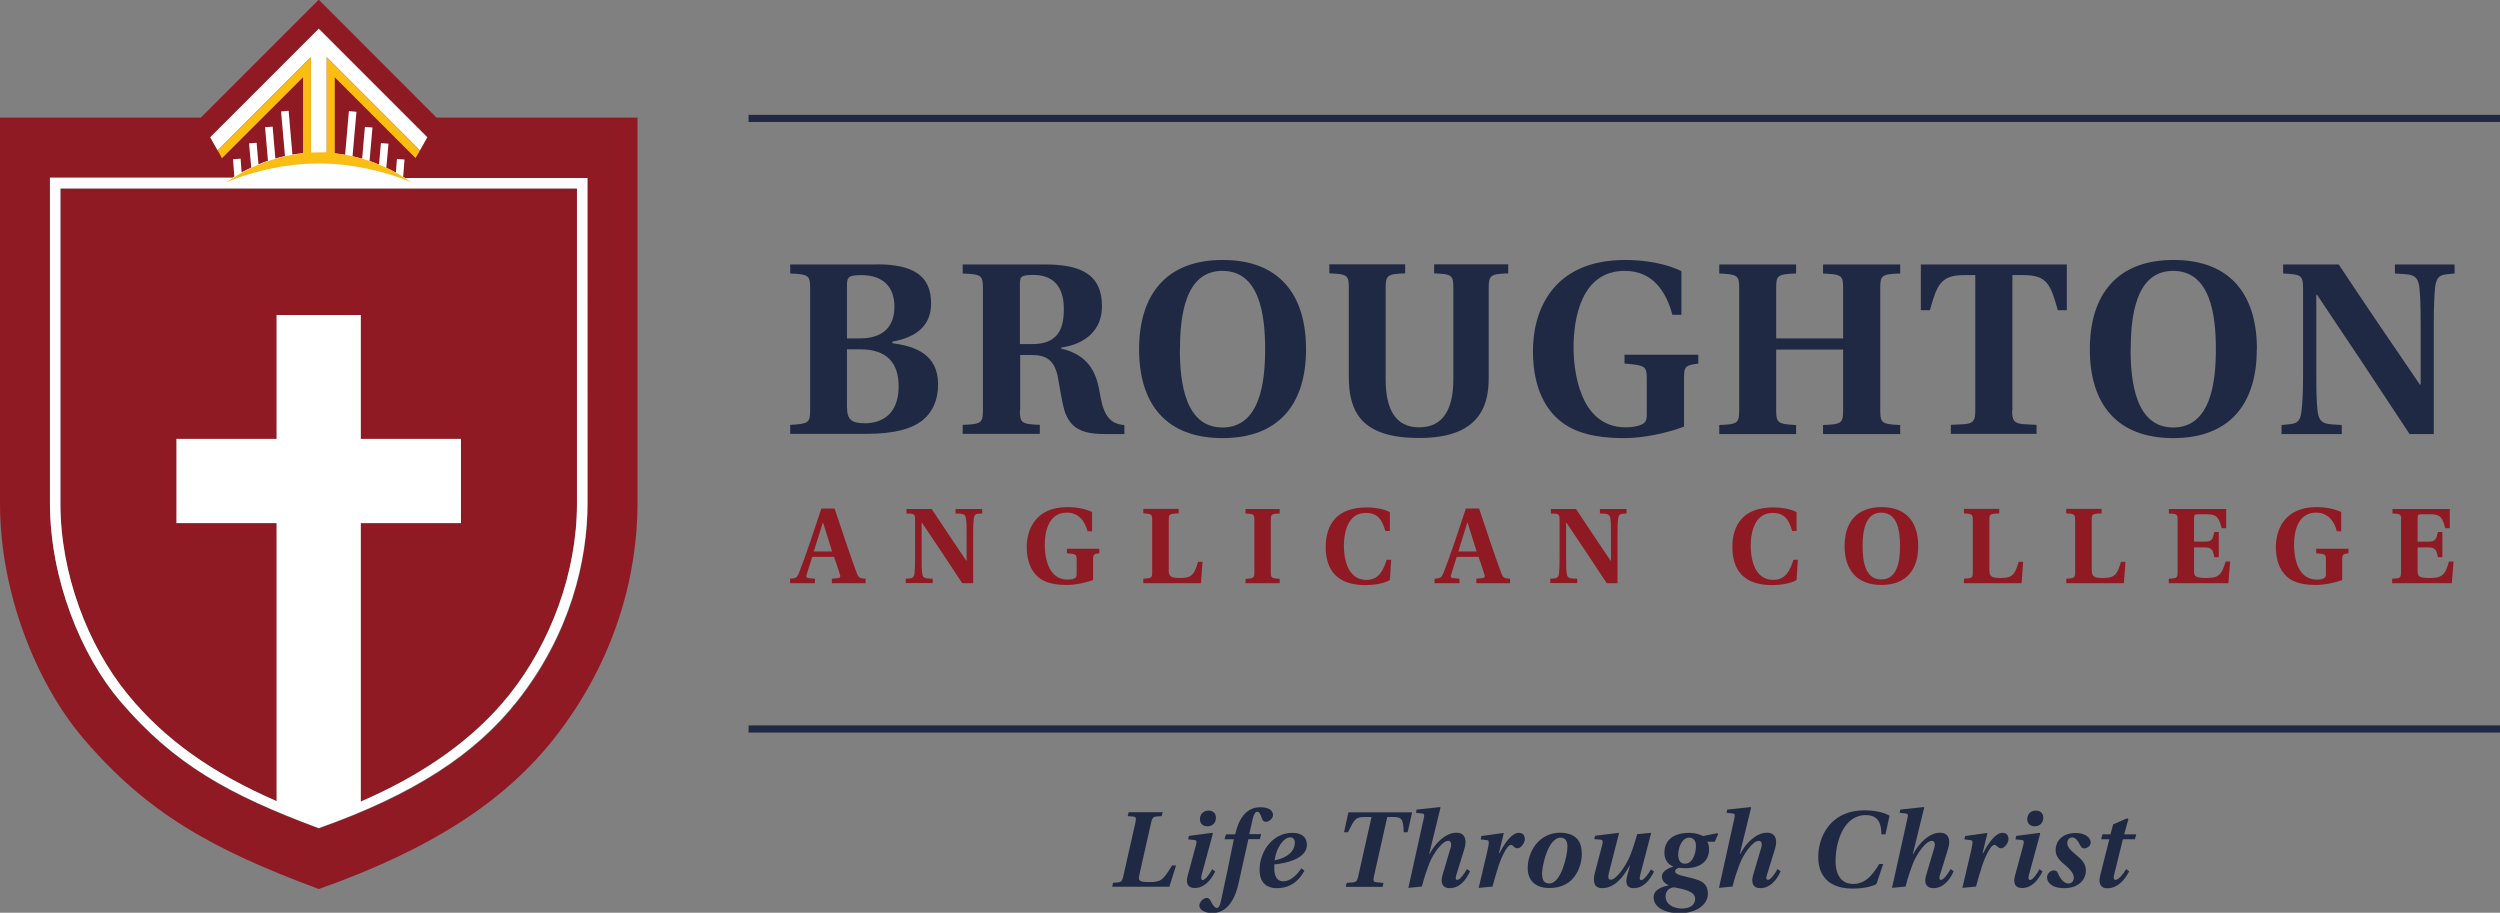 <?xml version="1.0" encoding="UTF-8"?>
<svg id="Layer_2" data-name="Layer 2" xmlns="http://www.w3.org/2000/svg" xmlns:xlink="http://www.w3.org/1999/xlink" viewBox="0 0 171.76 62.71">
  <rect x="0" y="0" width="171.76" height="62.71" fill="#808080" stroke="none"/>
  <defs>
    <style>
      .cls-1 {
        clip-path: url(#clippath);
      }

      .cls-2 {
        fill: none;
      }

      .cls-2, .cls-3, .cls-4, .cls-5, .cls-6 {
        stroke-width: 0px;
      }

      .cls-3 {
        fill: #fabd14;
      }

      .cls-4 {
        fill: #901a23;
      }

      .cls-5 {
        fill: #202944;
      }

      .cls-6 {
        fill: #fff;
      }
    </style>
    <clipPath id="clippath">
      <rect class="cls-2" width="171.76" height="62.71"/>
    </clipPath>
  </defs>
  <g id="Layer_1-2" data-name="Layer 1">
    <g class="cls-1">
      <path class="cls-5" d="M76.41,60.92l.06-.27.38-.03c.2-.02.26-.14.32-.4l.84-3.72c.05-.26.05-.38-.15-.4l-.38-.03.06-.27h2.34l-.07.27-.38.03c-.21.01-.28.14-.34.4l-.82,3.64c-.09.42.08.46.71.46.73,0,.92-.08,1.54-1.14h.28l-.46,1.46h-3.95Z"/>
      <path class="cls-5" d="M83.49,59.87c-.3.6-.74,1.14-1.41,1.14-.47,0-.63-.32-.48-.85l.58-2.14c.05-.21.02-.31-.13-.31l-.42-.04.05-.24,1.61-.21.04.05-.77,2.83c-.05.2-.06.36.08.36.17,0,.47-.42.64-.74l.21.15ZM83.54,56.18c0,.37-.25.59-.59.59-.3,0-.51-.19-.51-.49s.19-.59.6-.59c.27,0,.5.16.5.49"/>
      <path class="cls-5" d="M84.13,57.66l.1-.34h.63c.13-.51.27-.94.59-1.33.27-.31.62-.53,1.14-.53.63,0,.87.25.87.54,0,.24-.28.46-.48.46-.16,0-.23-.09-.27-.2-.13-.38-.2-.49-.33-.49-.13,0-.24.16-.32.52l-.23,1.02h.82l-.09.34h-.79l-.67,3.01c-.3,1.37-.93,2.07-1.81,2.07-.52,0-.89-.23-.89-.52,0-.22.27-.52.49-.52.16,0,.23.09.28.2.21.42.35.49.44.49.13,0,.22-.21.27-.46.2-.89.67-3.13.89-4.26h-.65Z"/>
      <path class="cls-5" d="M89.61,59.84c-.53.94-1.22,1.18-1.9,1.18-.54,0-1.17-.24-1.17-1.26,0-.58.19-1.22.59-1.71.4-.5.96-.83,1.67-.83.66,0,.99.33.99.82,0,1.01-1.59,1.29-2.24,1.35,0,.07,0,.24,0,.31,0,.44.16.85.61.85s.88-.35,1.25-.89l.21.16ZM88.96,57.89c0-.21-.1-.36-.31-.36-.46,0-.97.72-1.08,1.58.88-.17,1.39-.64,1.39-1.22"/>
      <path class="cls-5" d="M97.02,55.81l-.31,1.37h-.27c-.03-.93-.14-1.05-.74-1.05h-.39l-.92,4.1c-.06.26-.03.37.17.38l.49.05-.06.27h-2.53l.06-.27.45-.04c.22-.02.27-.13.34-.39l.92-4.1h-.41c-.7,0-.74.11-1.21,1.05h-.27l.3-1.37h4.36Z"/>
      <path class="cls-5" d="M100.99,59.87c-.28.63-.74,1.15-1.39,1.15-.46,0-.67-.32-.49-.91l.56-1.89c.08-.27,0-.45-.17-.45-.42,0-1.03.87-1.31,1.57-.16.43-.31.82-.5,1.57l-.93.09,1.06-4.79c.06-.23.03-.31-.12-.32l-.42-.05.05-.22,1.6-.17.04.03-.78,3.19h.03c.39-.75,1.1-1.46,1.84-1.46.59,0,.75.49.54,1.14l-.54,1.74c-.07.21-.07.36.07.36.17,0,.48-.42.65-.74l.22.15Z"/>
      <path class="cls-5" d="M101.59,61.01l.6-2.55c.15-.65.11-.73-.04-.74l-.42-.05.05-.23,1.49-.21.04.03-.33,1.36h.04c.37-.74.87-1.4,1.32-1.4.28,0,.42.16.42.43,0,.27-.27.63-.49.63-.27,0-.27-.23-.48-.23s-.57.67-.82,1.4c-.17.52-.29.95-.43,1.46l-.93.09Z"/>
      <path class="cls-5" d="M108.68,58.61c0,.33-.06.92-.41,1.47-.34.55-.92.93-1.82.93-1.03,0-1.49-.58-1.49-1.37,0-1.15.79-2.43,2.23-2.43.71,0,1.48.28,1.48,1.39M105.95,60.08c0,.4.16.62.49.62.83,0,1.25-1.97,1.25-2.51,0-.34-.09-.64-.47-.64-.85,0-1.28,1.89-1.28,2.54"/>
      <path class="cls-5" d="M113.44,57.23l-.75,2.88c-.05.2-.06.36.07.36.18,0,.49-.42.67-.74l.21.15c-.3.6-.72,1.14-1.42,1.14-.42,0-.58-.3-.43-.83l.19-.71h-.03c-.45.85-1.07,1.54-1.88,1.54-.59,0-.64-.49-.49-1.08l.5-1.9c.06-.22.04-.33-.11-.35l-.44-.04.06-.23,1.61-.2.03.04-.69,2.7c-.08.31-.05.48.12.48.39,0,1.01-.9,1.32-1.62.11-.27.27-.68.5-1.51l.95-.09Z"/>
      <path class="cls-5" d="M117.3,57.84c.08.1.12.34.12.51,0,.8-.58,1.3-1.64,1.3-.15,0-.27-.02-.45-.03-.13.05-.24.12-.24.24s.11.21.45.3c.34.09.7.16,1.03.27.54.17.77.46.77.99,0,.67-.71,1.32-1.94,1.32-1.07,0-1.79-.43-1.79-1.09,0-.52.56-.73,1.04-.82h0c-.27-.14-.47-.3-.47-.63,0-.31.4-.56.79-.66h0c-.28-.11-.62-.38-.62-.96s.32-1.36,1.72-1.36c.38,0,.69.1.93.22l1-.2.04.07-.23.52h-.51ZM116.46,61.76c0-.3-.21-.45-.55-.58-.23-.09-.73-.19-.9-.22-.22.02-.58.16-.58.62,0,.55.54.84,1.13.84.46,0,.9-.19.9-.66M115.3,58.74c0,.38.17.6.46.6.54,0,.76-.71.76-1.23,0-.38-.21-.56-.46-.56-.51,0-.76.67-.76,1.2"/>
      <path class="cls-5" d="M122.33,59.87c-.28.63-.74,1.15-1.39,1.15-.46,0-.67-.32-.49-.91l.56-1.89c.08-.27,0-.45-.17-.45-.42,0-1.03.87-1.31,1.57-.16.43-.31.82-.5,1.57l-.93.09,1.06-4.79c.05-.23.03-.31-.12-.32l-.42-.05.05-.22,1.6-.17.04.03-.78,3.19h.03c.39-.75,1.1-1.46,1.84-1.46.59,0,.75.49.54,1.14l-.54,1.74c-.07.21-.07.36.07.36.17,0,.48-.42.65-.74l.22.15Z"/>
      <path class="cls-5" d="M129.38,59.36l-.46,1.38c-.47.24-1.12.31-1.63.31-2.09,0-2.37-1.4-2.37-2.16,0-.52.12-1.24.51-1.85.49-.78,1.32-1.37,2.73-1.37.44,0,1.22.1,1.66.37l-.28,1.28h-.28c0-.71-.2-1.32-1.07-1.32-1.53,0-2.08,1.84-2.08,3.16,0,1.06.49,1.57,1.2,1.57.85,0,1.34-.61,1.8-1.37h.27Z"/>
      <path class="cls-5" d="M134.22,59.87c-.28.63-.74,1.15-1.39,1.15-.46,0-.68-.32-.49-.91l.56-1.89c.08-.27,0-.45-.17-.45-.42,0-1.03.87-1.31,1.57-.16.43-.31.82-.5,1.57l-.93.09,1.06-4.79c.06-.23.03-.31-.12-.32l-.42-.05.05-.22,1.6-.17.04.03-.78,3.19h.03c.39-.75,1.1-1.46,1.84-1.46.59,0,.75.49.54,1.14l-.54,1.74c-.07.21-.07.36.07.36.17,0,.48-.42.65-.74l.22.15Z"/>
      <path class="cls-5" d="M134.82,61.01l.6-2.55c.15-.65.11-.73-.04-.74l-.42-.05.05-.23,1.49-.21.04.03-.33,1.36h.04c.37-.74.87-1.4,1.32-1.4.28,0,.42.16.42.43,0,.27-.28.63-.49.63-.27,0-.27-.23-.49-.23s-.57.67-.82,1.4c-.17.52-.29.95-.43,1.46l-.93.09Z"/>
      <path class="cls-5" d="M140.33,59.87c-.3.6-.74,1.14-1.41,1.14-.47,0-.63-.32-.48-.85l.58-2.14c.05-.21.02-.31-.13-.31l-.42-.04.05-.24,1.61-.21.04.05-.77,2.83c-.06.2-.06.36.08.36.17,0,.47-.42.64-.74l.21.15ZM140.38,56.18c0,.37-.25.59-.59.59-.3,0-.51-.19-.51-.49s.19-.59.6-.59c.27,0,.5.16.5.49"/>
      <path class="cls-5" d="M143.64,57.88c0,.24-.26.41-.44.41-.13,0-.2-.05-.27-.19-.19-.38-.34-.56-.56-.56-.21,0-.34.15-.34.39,0,.21.14.42.59.79.42.35.69.62.69,1.1,0,.63-.54,1.2-1.47,1.2s-1.2-.43-1.2-.74c0-.25.23-.48.46-.48.16,0,.23.07.28.19.23.51.49.71.72.71s.38-.16.38-.41-.23-.55-.58-.84c-.32-.27-.67-.56-.67-1.04,0-.67.51-1.18,1.38-1.18.78,0,1.03.42,1.03.66"/>
      <path class="cls-5" d="M145.85,57.66l-.61,2.48c-.04.16-.02.31.1.31.2,0,.53-.38.74-.74l.2.16c-.34.65-.84,1.16-1.5,1.16-.42,0-.64-.29-.49-.88l.63-2.49h-.56l.09-.34h.55l.18-.68.96-.42.09.06-.29,1.04h.83l-.09.34h-.82Z"/>
      <path class="cls-5" d="M60.22,18.16c2.52,0,3.75.77,3.75,2.69,0,1.5-.98,2.32-2.66,2.62v.11c1.61.21,3.14.79,3.14,2.82,0,1.09-.38,1.91-1.05,2.46-.73.59-1.91.95-3.94.95h-5.17v-.62c1.25-.07,1.37-.14,1.37-1v-8.4c0-.87-.12-.95-1.37-1v-.62h5.94ZM58.19,23.25h.87c1.66,0,2.39-.84,2.39-2.19s-.78-2.16-2.28-2.16c-.8.02-.98.07-.98.68v3.68ZM58.19,27.92c0,.89.28,1.16,1.23,1.16,1.21,0,2.32-.66,2.32-2.53,0-1.61-.8-2.55-2.64-2.55h-.91v3.93Z"/>
      <path class="cls-5" d="M70.07,28.19c0,.87.12.95,1.37,1v.62h-5.3v-.62c1.27-.05,1.39-.12,1.39-1v-8.4c0-.88-.13-.95-1.39-1v-.62h5.66c2.32,0,3.91.59,3.91,2.87,0,1.66-1.16,2.6-2.8,2.84v.07c1.84.43,2.41,1.6,2.64,3,.21,1.25.5,2.18,1.7,2.25v.62h-1.37c-1.59,0-2.37-.43-2.75-1.62-.23-.84-.36-1.87-.48-2.44-.27-1.07-.82-1.37-1.78-1.37h-.78v3.82ZM70.07,23.64h.84c1.75,0,2.18-1,2.18-2.41,0-1.8-.98-2.34-2.09-2.34-.91,0-.93.14-.93.69v4.05Z"/>
      <path class="cls-5" d="M89.73,24c0,3.76-1.87,6.1-5.74,6.1s-5.73-2.34-5.73-6.1,1.87-6.14,5.74-6.14,5.73,2.35,5.73,6.14M81.06,24c0,2.32.38,5.37,2.93,5.37s2.93-3.05,2.93-5.37-.36-5.39-2.94-5.39-2.91,3.16-2.91,5.39"/>
      <path class="cls-5" d="M103.62,18.16v.62c-1.21.05-1.34.12-1.34,1v6.17c0,.95-.16,1.73-.5,2.32-.75,1.32-2.27,1.82-4.28,1.82s-3.52-.45-4.26-1.66c-.38-.61-.57-1.45-.57-2.48v-6.17c0-.88-.11-.95-1.34-1v-.62h5.21v.62c-1.21.05-1.34.12-1.34,1v6.28c0,1.93.59,3.3,2.3,3.3s2.35-1.34,2.35-3.3v-6.28c0-.88-.11-.95-1.32-1v-.62h5.08Z"/>
      <path class="cls-5" d="M115.7,29.31c-1.12.43-2.78.79-4.08.79-1.2,0-2.87-.11-4.12-.95-1.27-.86-2.18-2.44-2.18-5.05s1.23-6.24,6.35-6.24c1.41,0,2.84.27,3.85.77v3h-.62c-.43-1.61-1.36-3.02-3.27-3.02-3.03,0-3.52,3.34-3.52,5.26,0,1.43.34,5.49,3.59,5.49.46,0,.8-.07,1.05-.18.29-.11.39-.3.39-.7v-2.48c0-.84-.12-.91-1.53-1.02v-.61h5.07v.61c-.87.11-.98.18-.98.98v3.34Z"/>
      <path class="cls-5" d="M122.03,24.02v4.16c0,.87.11.96,1.37,1.02v.62h-5.28v-.62c1.25-.05,1.37-.12,1.37-1.02v-8.39c0-.87-.12-.94-1.37-1v-.62h5.28v.62c-1.27.05-1.37.12-1.37,1v3.46h4.6v-3.46c0-.87-.11-.94-1.38-1v-.62h5.3v.62c-1.27.05-1.37.12-1.37,1v8.39c0,.89.11.96,1.37,1.02v.62h-5.3v-.62c1.27-.05,1.38-.12,1.38-1.02v-4.16h-4.6Z"/>
      <path class="cls-5" d="M138.24,28.21c0,.64.11.87.75.93l.93.05v.62h-5.89v-.62l.95-.05c.62-.05.73-.28.73-.93v-9.31h-.75c-1.62,0-1.87.64-2.37,2.41h-.62v-3.14h10.03v3.14h-.62c-.5-1.77-.73-2.41-2.37-2.41h-.75v9.31Z"/>
      <path class="cls-5" d="M155.05,24c0,3.76-1.87,6.1-5.74,6.1s-5.73-2.34-5.73-6.1,1.87-6.14,5.75-6.14,5.73,2.35,5.73,6.14M146.38,24c0,2.32.38,5.37,2.93,5.37s2.93-3.05,2.93-5.37-.36-5.39-2.94-5.39-2.91,3.16-2.91,5.39"/>
      <path class="cls-5" d="M165.54,29.81c-2.09-3.19-4.21-6.37-6.35-9.56h-.05v5.48c0,1.29.02,1.91.09,2.52.11,1,.68.87,1.66.95v.62h-4.14v-.62c.89-.09,1.27-.02,1.37-.95.07-.57.11-1.23.11-2.52v-5.92c0-.89-.12-.96-1.37-1.02v-.62h3.82c1.77,2.68,3.69,5.49,5.58,8.26h.05v-4.19c0-1.27-.03-1.91-.09-2.5-.11-1-.7-.87-1.68-.95v-.62h4.1v.62c-.87.09-1.21.02-1.34.95-.05.59-.09,1.23-.09,2.5v7.58h-1.68Z"/>
      <rect class="cls-5" x="51.43" y="49.84" width="120.33" height=".49"/>
      <rect class="cls-5" x="51.43" y="7.89" width="120.33" height=".49"/>
      <path class="cls-4" d="M57.15,40.07v-.31l.41-.04c.18-.02.2-.11.14-.27-.13-.41-.31-.96-.4-1.19h-1.5c-.13.42-.27.85-.38,1.22-.05.15-.03.23.14.24l.43.04v.31h-1.71v-.31c.41-.02.48-.09.61-.39.47-1.18,1.07-3.02,1.54-4.43h.91c.43,1.29,1.14,3.42,1.53,4.45.12.31.22.35.6.37v.31h-2.32ZM56.55,35.91h-.02c-.18.56-.4,1.29-.62,1.98h1.26c-.17-.52-.47-1.5-.62-1.98"/>
      <path class="cls-4" d="M66.11,40.07c-.93-1.42-1.83-2.77-2.77-4.16h-.02v2.34c0,.62,0,.88.04,1.15.04.4.32.33.72.36v.3h-1.85v-.3c.37-.03.55.01.6-.37.03-.25.04-.52.04-1.13v-2.53c0-.41-.05-.45-.59-.45v-.31h1.73c.76,1.16,1.56,2.34,2.38,3.56h.02s0-1.76,0-1.76c0-.61,0-.87-.04-1.13-.04-.4-.33-.33-.72-.36v-.31h1.83v.31c-.37.03-.53-.02-.58.36-.03.26-.04.51-.04,1.13v3.3h-.75Z"/>
      <path class="cls-4" d="M75.11,39.85c-.49.18-1.22.34-1.79.34-.52,0-1.27-.05-1.82-.41-.55-.38-.96-1.07-.96-2.2s.55-2.74,2.8-2.74c.64,0,1.24.12,1.69.34v1.32h-.31c-.17-.65-.58-1.28-1.42-1.28-1.32,0-1.52,1.4-1.52,2.24,0,.62.15,2.36,1.56,2.36.2,0,.34-.02.45-.07.13-.05.18-.13.18-.31v-.99c0-.36-.05-.39-.67-.44v-.31h2.23v.31c-.38.05-.43.08-.43.43v1.42Z"/>
      <path class="cls-4" d="M80.29,39.15c0,.47.15.56.82.56.83,0,.96-.32,1.2-1.11h.31l-.11,1.47h-3.96v-.31c.56-.03.61-.06.61-.45v-3.6c0-.38-.05-.41-.61-.44v-.31h2.43v.31c-.64.03-.68.05-.68.44v3.43Z"/>
      <path class="cls-4" d="M87.31,39.32c0,.38.05.41.61.45v.3h-2.35v-.3c.55-.03.61-.06.61-.45v-3.6c0-.38-.05-.42-.61-.44v-.31h2.35v.31c-.57.02-.61.06-.61.44v3.6Z"/>
      <path class="cls-4" d="M95.58,38.44l-.09,1.41c-.42.26-1.16.35-1.69.35-1.92,0-2.72-1.02-2.72-2.62,0-.78.2-1.46.65-1.95.44-.49,1.19-.77,2.17-.77.42,0,1.17.08,1.59.33v1.29h-.31c-.22-.71-.47-1.24-1.35-1.24-1.35,0-1.5,1.61-1.5,2.25,0,.76.19,2.35,1.55,2.35.85,0,1.14-.63,1.39-1.38h.31Z"/>
      <path class="cls-4" d="M101.43,40.07v-.31l.41-.04c.18-.02.2-.11.14-.27-.13-.41-.31-.96-.4-1.19h-1.5c-.13.42-.27.85-.38,1.22-.05.15-.03.23.14.24l.43.04v.31h-1.71v-.31c.41-.02.48-.09.61-.39.47-1.18,1.07-3.02,1.54-4.43h.91c.43,1.29,1.14,3.42,1.53,4.45.12.31.22.35.6.37v.31h-2.32ZM100.83,35.91h-.02c-.18.56-.4,1.29-.62,1.98h1.26c-.17-.52-.47-1.5-.62-1.98"/>
      <path class="cls-4" d="M110.39,40.07c-.93-1.42-1.83-2.77-2.77-4.16h-.02v2.34c0,.62,0,.88.04,1.15.04.4.32.33.72.36v.3h-1.85v-.3c.37-.03.55.01.6-.37.03-.25.04-.52.04-1.13v-2.53c0-.41-.06-.45-.6-.45v-.31h1.73c.76,1.16,1.56,2.34,2.38,3.56h.02s0-1.76,0-1.76c0-.61,0-.87-.04-1.13-.04-.4-.33-.33-.72-.36v-.31h1.83v.31c-.37.03-.53-.02-.58.36-.03.26-.04.51-.04,1.13v3.3h-.75Z"/>
      <path class="cls-4" d="M123.52,38.44l-.09,1.41c-.42.26-1.16.35-1.69.35-1.92,0-2.72-1.02-2.72-2.62,0-.78.2-1.46.65-1.95.44-.49,1.19-.77,2.17-.77.42,0,1.17.08,1.59.33v1.29h-.3c-.22-.71-.47-1.24-1.35-1.24-1.35,0-1.5,1.61-1.5,2.25,0,.76.19,2.35,1.55,2.35.85,0,1.14-.63,1.39-1.38h.31Z"/>
      <path class="cls-4" d="M131.79,37.52c0,1.65-.85,2.67-2.53,2.67s-2.53-1.03-2.53-2.67.84-2.68,2.54-2.68,2.52,1.03,2.52,2.68M127.97,37.52c0,1.02.16,2.29,1.28,2.29s1.29-1.28,1.29-2.29-.16-2.3-1.29-2.3-1.28,1.33-1.28,2.3"/>
      <path class="cls-4" d="M136.68,39.15c0,.47.15.56.81.56.83,0,.96-.32,1.2-1.11h.31l-.11,1.47h-3.96v-.31c.56-.03.61-.06.61-.45v-3.6c0-.38-.06-.41-.61-.44v-.31h2.43v.31c-.64.03-.68.05-.68.44v3.43Z"/>
      <path class="cls-4" d="M143.71,39.15c0,.47.15.56.81.56.83,0,.96-.32,1.2-1.11h.31l-.11,1.47h-3.96v-.31c.56-.03.61-.06.61-.45v-3.6c0-.38-.06-.41-.61-.44v-.31h2.43v.31c-.64.03-.68.05-.68.44v3.43Z"/>
      <path class="cls-4" d="M149.61,35.72c0-.38-.04-.42-.6-.44v-.31h3.94v1.32h-.31c-.2-.73-.31-.96-1.07-.96h-.57c-.21,0-.26.05-.26.27v1.61h.75c.47,0,.54-.16.64-.66h.31v1.73h-.31c-.09-.49-.18-.67-.64-.67h-.75v1.54c0,.46.05.56.89.56.89,0,1.03-.32,1.28-1.13h.31l-.12,1.49h-4.1v-.31c.56-.02.61-.06.61-.45v-3.6Z"/>
      <path class="cls-4" d="M160.93,39.85c-.49.18-1.22.34-1.79.34-.52,0-1.27-.05-1.82-.41-.55-.38-.96-1.07-.96-2.2s.55-2.74,2.8-2.74c.63,0,1.24.12,1.69.34v1.32h-.3c-.17-.65-.58-1.28-1.42-1.28-1.32,0-1.52,1.4-1.52,2.24,0,.62.15,2.36,1.56,2.36.2,0,.34-.02.45-.07.13-.05.18-.13.18-.31v-.99c0-.36-.05-.39-.67-.44v-.31h2.22v.31c-.38.05-.43.08-.43.43v1.42Z"/>
      <path class="cls-4" d="M164.97,35.72c0-.38-.04-.42-.6-.44v-.31h3.94v1.32h-.31c-.2-.73-.31-.96-1.07-.96h-.57c-.21,0-.26.05-.26.27v1.61h.75c.47,0,.54-.16.64-.66h.31v1.73h-.31c-.09-.49-.18-.67-.64-.67h-.75v1.54c0,.46.05.56.88.56.89,0,1.03-.32,1.28-1.13h.31l-.12,1.49h-4.1v-.31c.56-.02.61-.06.61-.45v-3.6Z"/>
      <path class="cls-4" d="M43.79,8.08h-13.8S21.9-.02,21.9-.02l-8.1,8.1H0v26.51C0,40.83,2.56,47.03,5.73,50.74c4.38,5.13,8.83,7.61,16.17,10.34,7.79-2.75,12.79-6.07,16.16-10.33,4.34-5.5,5.74-11.47,5.74-16.15V8.08ZM35.53,48.21c-2.84,3.6-7.06,6.4-13.63,8.71-6.19-2.3-9.94-4.39-13.63-8.71-2.67-3.13-4.83-8.36-4.83-13.62V12.24h36.93s.01,22.35.01,22.35c0,3.95-1.18,8.99-4.84,13.62"/>
      <path class="cls-4" d="M39.64,12.95H4.15v21.64c0,4.84,1.88,9.76,4.62,13.11,3.1,3.79,7.16,6.31,13.12,8.5,5.53-1.94,10.08-4.68,13.12-8.5,2.81-3.54,4.63-8.37,4.63-13.11V12.95Z"/>
      <path class="cls-6" d="M40.36,12.23h-12.53s-.09-.05-.13-.08l.09-1.19-.52-.04-.07.94c-.2-.11-.41-.22-.66-.33l.15-1.66-.52-.04-.13,1.48c-.21-.09-.42-.17-.65-.25l.2-2.3-.52-.04-.19,2.19c-.21-.06-.43-.12-.66-.17l.27-3.06-.52-.05-.26,3.01c-.48-.08-1-.13-1.53-.15h.27V3.94l6.4,6.4.51-.91-7.46-7.46-7.46,7.46.51.91,6.4-6.4v6.54h.18c-.5.02-.99.06-1.44.14l-.26-3.01-.52.05.27,3.06c-.23.05-.45.11-.66.17l-.19-2.19-.52.04.2,2.3c-.23.08-.45.16-.65.25l-.13-1.48-.52.04.15,1.66c-.24.11-.46.23-.66.33l-.07-.94-.52.04.09,1.18s-.09.06-.13.08H3.43v22.35c0,5.26,2.16,10.49,4.83,13.62,3.69,4.32,7.45,6.42,13.63,8.72,6.57-2.32,10.79-5.12,13.63-8.72,3.66-4.63,4.84-9.67,4.84-13.62V12.23ZM35.02,47.7c-2.49,3.13-6,5.54-10.23,7.37v-19.13h6.88v-5.79h-6.88v-8.51h-5.79v8.51h-6.88v5.79h6.88v19.1c-4.43-1.94-7.66-4.2-10.23-7.34-2.74-3.35-4.62-8.27-4.62-13.11V12.95h35.49v21.64c.01,4.74-1.81,9.57-4.62,13.11"/>
      <path class="cls-3" d="M28.55,10.86l.3-.52-6.4-6.4v6.53c-.19,0-.38-.01-.57,0-.17,0-.35,0-.52.02V3.94l-6.4,6.4.29.53,5.57-5.56v5.22c-.06,0-.11.01-.15.02-3.06.37-5.09,1.97-5.09,1.97,0,0,2.8-1.29,6.33-1.29s6.33,1.29,6.33,1.29c0,0-2.01-1.59-5.05-1.97-.05,0-.11-.02-.19-.02v-5.22l5.56,5.56Z"/>
    </g>
  </g>
</svg>